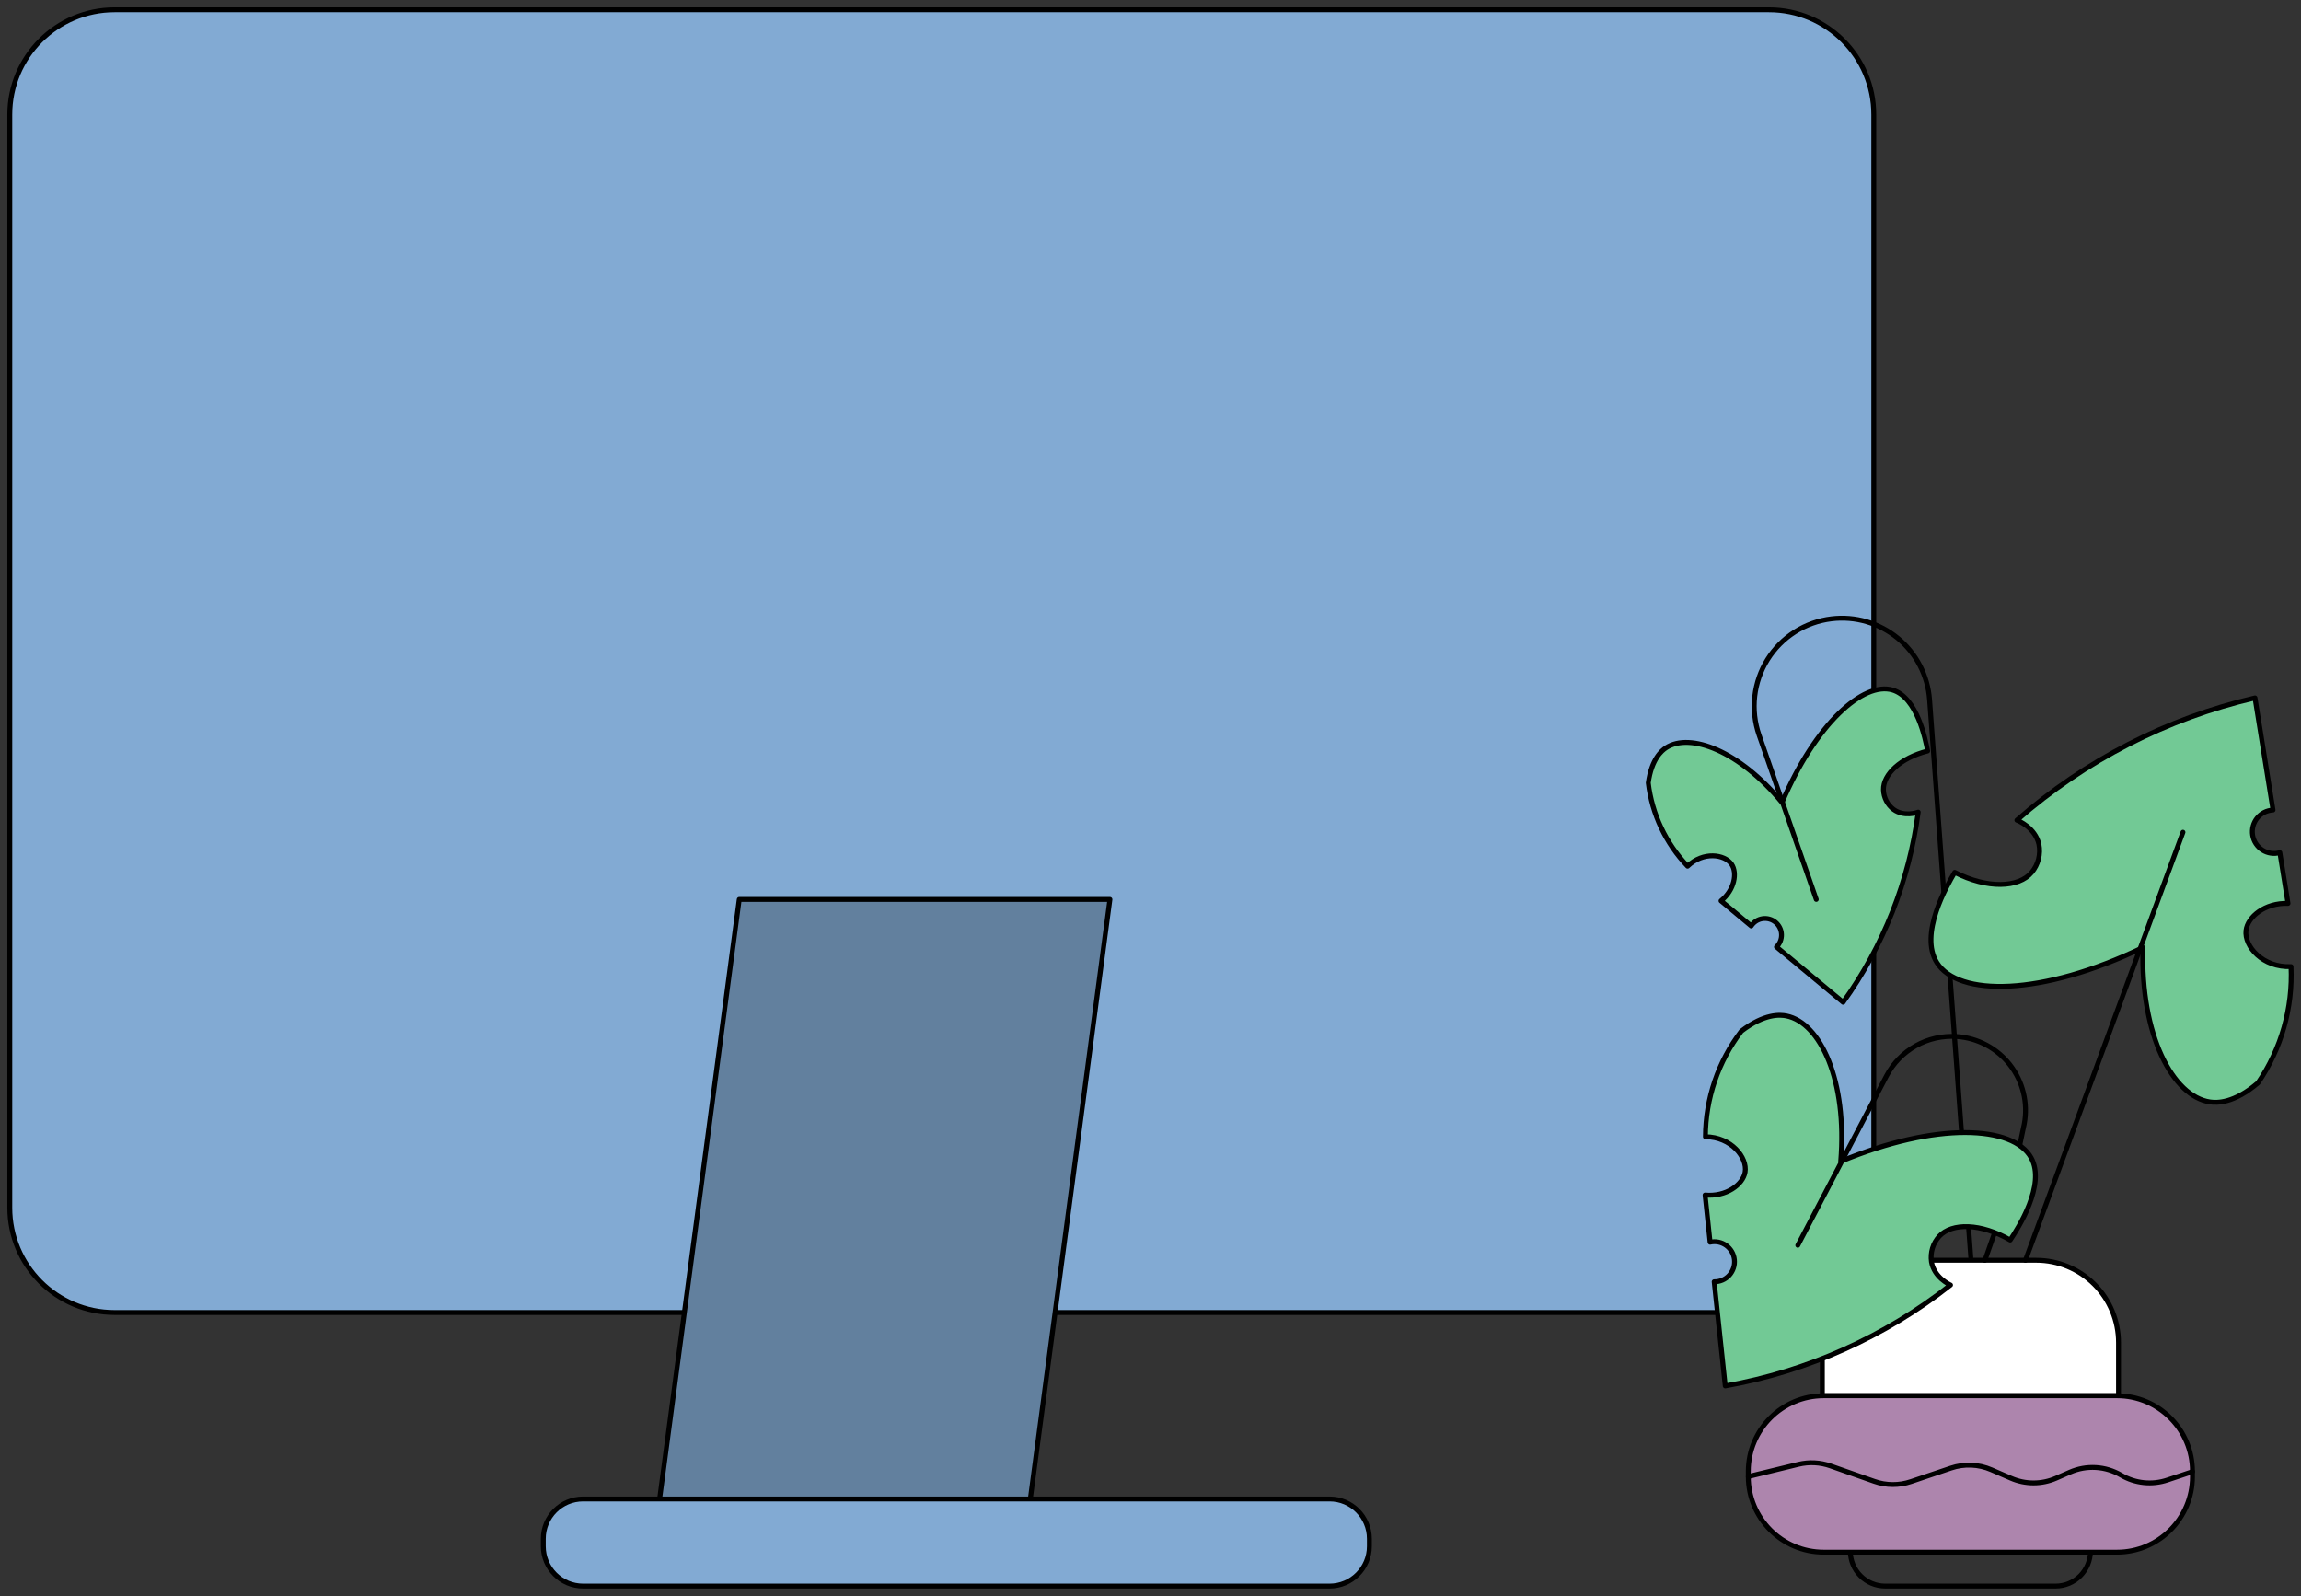 <svg width="235" height="163" viewBox="0 0 235 163" fill="none" xmlns="http://www.w3.org/2000/svg">
<rect x="0" y="0" width="235" height="163" fill="#333333" stroke="none"/>
<path d="M180.664 134.043L11.704 134.043C5.792 134.043 1 129.251 1 123.339L1 11.704C1 5.792 5.792 1 11.704 1L180.664 1C186.576 1 191.368 5.792 191.368 11.704L191.368 123.339C191.368 129.251 186.576 134.043 180.664 134.043Z" fill="#82AAD3" stroke="black" stroke-width="0.5" stroke-linecap="round" stroke-linejoin="round"/>
<path d="M104.163 161.078H66.304L75.497 91.856H113.356L104.163 161.078Z" fill="#62809E" stroke="black" stroke-width="0.5" stroke-linecap="round" stroke-linejoin="round"/>
<path d="M135.787 161.982H59.554C57.308 161.982 55.487 160.161 55.487 157.915V157.152C55.487 154.906 57.308 153.086 59.554 153.086H135.787C138.033 153.086 139.854 154.906 139.854 157.152V157.915C139.854 160.161 138.033 161.982 135.787 161.982Z" fill="#82AAD3" stroke="black" stroke-width="0.5" stroke-linecap="round" stroke-linejoin="round"/>
<path d="M188.973 158.296H213.496V158.417C213.496 159.362 213.121 160.269 212.454 160.937C211.787 161.606 210.882 161.981 209.939 161.981H192.53C191.587 161.981 190.682 161.606 190.015 160.937C189.348 160.269 188.973 159.362 188.973 158.417V158.296Z" stroke="black" stroke-width="0.5" stroke-linecap="round" stroke-linejoin="round"/>
<path d="M188.236 102.357C192.349 96.618 194.984 89.948 195.905 82.942C195.773 82.99 194.462 83.447 193.385 82.664C193.075 82.427 192.822 82.125 192.644 81.778C192.466 81.431 192.367 81.049 192.355 80.659C192.319 79.081 194.108 77.394 196.869 76.695C196.642 75.502 195.792 71.235 193.301 70.474C190.31 69.573 185.442 73.881 181.998 81.958C177.652 76.677 172.613 74.778 170.162 76.362C169.709 76.659 168.68 77.5 168.336 79.949C168.717 83.148 170.127 86.136 172.353 88.461C173.946 86.931 176.137 87.232 176.842 88.256C177.452 89.146 177.152 90.88 175.768 92.004L178.847 94.566C178.977 94.367 179.147 94.198 179.347 94.07C179.547 93.941 179.771 93.857 180.005 93.821C180.24 93.786 180.479 93.8 180.708 93.864C180.937 93.927 181.149 94.038 181.332 94.19C181.515 94.341 181.664 94.529 181.769 94.742C181.874 94.955 181.934 95.188 181.943 95.426C181.953 95.663 181.912 95.9 181.824 96.121C181.736 96.341 181.602 96.541 181.432 96.707L188.236 102.357Z" fill="#72C995" stroke="black" stroke-width="0.5" stroke-linecap="round" stroke-linejoin="round"/>
<path d="M185.493 91.853L179.65 75.059C179.212 73.791 179.063 72.441 179.213 71.108C179.364 69.774 179.81 68.492 180.52 67.354C181.23 66.216 182.186 65.253 183.316 64.533C184.446 63.814 185.723 63.358 187.053 63.198V63.198C188.256 63.052 189.476 63.152 190.64 63.493C191.804 63.833 192.886 64.407 193.822 65.178C194.758 65.95 195.529 66.904 196.086 67.983C196.644 69.062 196.977 70.243 197.066 71.454L201.277 128.422" stroke="black" stroke-width="0.5" stroke-linecap="round" stroke-linejoin="round"/>
<path d="M230.302 71.275C221.294 73.369 212.941 77.66 205.984 83.766C206.156 83.832 207.843 84.519 208.234 86.221C208.333 86.724 208.319 87.242 208.192 87.739C208.066 88.235 207.83 88.697 207.503 89.091C206.178 90.683 202.957 90.792 199.637 89.091C198.826 90.463 195.985 95.407 197.811 98.306C199.984 101.782 208.5 101.753 218.857 96.769C218.59 105.742 221.917 111.978 225.704 112.538C226.406 112.641 228.148 112.699 230.609 110.591C232.989 107.105 234.173 102.936 233.98 98.716C231.095 98.844 229.192 96.648 229.382 95.027C229.546 93.625 231.339 92.176 233.673 92.263L232.84 87.078C232.54 87.162 232.225 87.181 231.917 87.135C231.609 87.089 231.314 86.978 231.051 86.809C230.789 86.641 230.565 86.419 230.394 86.158C230.223 85.896 230.109 85.602 230.06 85.293C230.01 84.985 230.026 84.67 230.107 84.368C230.188 84.066 230.331 83.785 230.528 83.542C230.724 83.3 230.97 83.102 231.248 82.961C231.526 82.821 231.831 82.741 232.143 82.726L230.302 71.275Z" fill="#72C995" stroke="black" stroke-width="0.5" stroke-linecap="round" stroke-linejoin="round"/>
<path d="M194.502 128.707H207.963C210.191 128.707 212.327 129.594 213.903 131.172C215.478 132.751 216.363 134.892 216.363 137.124V142.537H186.114V137.124C186.114 134.894 186.997 132.755 188.57 131.176C190.143 129.598 192.277 128.71 194.502 128.707V128.707Z" fill="white" stroke="black" stroke-width="0.5" stroke-linecap="round" stroke-linejoin="round"/>
<path d="M216.209 142.544H186.256C182.001 142.544 178.551 146.002 178.551 150.266V150.797C178.551 155.062 182.001 158.519 186.256 158.519H216.209C220.465 158.519 223.915 155.062 223.915 150.797V150.266C223.915 146.002 220.465 142.544 216.209 142.544Z" fill="#AD85AD" stroke="black" stroke-width="0.5" stroke-linecap="round" stroke-linejoin="round"/>
<path d="M222.944 84.995L206.853 128.714" stroke="black" stroke-width="0.5" stroke-linecap="round" stroke-linejoin="round"/>
<path d="M176.199 141.542C184.598 140.057 192.501 136.517 199.206 131.236C199.053 131.166 197.533 130.449 197.256 128.861C197.188 128.394 197.225 127.918 197.363 127.468C197.502 127.017 197.738 126.603 198.056 126.255C199.352 124.857 202.325 124.912 205.301 126.643C206.115 125.417 208.953 121.003 207.445 118.248C205.619 114.936 197.771 114.548 187.987 118.614C188.674 110.365 185.913 104.454 182.455 103.755C181.816 103.627 180.212 103.488 177.842 105.307C175.479 108.405 174.191 112.192 174.172 116.092C176.834 116.114 178.481 118.229 178.226 119.711C178.003 120.996 176.283 122.244 174.139 122.046L174.65 126.863C174.932 126.798 175.224 126.795 175.507 126.852C175.79 126.909 176.058 127.026 176.293 127.195C176.528 127.364 176.724 127.58 176.869 127.831C177.014 128.081 177.104 128.359 177.134 128.647C177.163 128.935 177.132 129.226 177.041 129.501C176.95 129.776 176.802 130.028 176.607 130.241C176.411 130.454 176.173 130.624 175.908 130.738C175.642 130.852 175.356 130.908 175.067 130.903C175.444 134.45 175.822 137.997 176.199 141.542Z" fill="#72C995" stroke="black" stroke-width="0.5" stroke-linecap="round" stroke-linejoin="round"/>
<path d="M183.609 127.177L192.665 109.885C193.344 108.587 194.385 107.515 195.661 106.8C196.937 106.085 198.394 105.758 199.852 105.859V105.859C200.912 105.932 201.944 106.229 202.881 106.73C203.818 107.231 204.639 107.925 205.289 108.766C205.939 109.607 206.405 110.577 206.655 111.611C206.905 112.645 206.934 113.721 206.74 114.767L206.291 116.89" stroke="black" stroke-width="0.5" stroke-linecap="round" stroke-linejoin="round"/>
<path d="M203.687 125.951C203.362 126.87 203.041 127.781 202.716 128.714" stroke="black" stroke-width="0.5" stroke-linecap="round" stroke-linejoin="round"/>
<path d="M178.554 150.794L183.667 149.549C184.755 149.283 185.897 149.341 186.954 149.714L191.416 151.284C192.632 151.714 193.957 151.722 195.178 151.306L199.246 149.934C200.598 149.475 202.07 149.535 203.38 150.102L205.385 150.969C206.11 151.284 206.892 151.447 207.682 151.447C208.472 151.447 209.254 151.284 209.979 150.969L211.4 150.347C212.233 149.983 213.14 149.821 214.047 149.873C214.955 149.926 215.837 150.193 216.622 150.651V150.651C217.332 151.07 218.123 151.33 218.942 151.416C219.761 151.501 220.589 151.409 221.37 151.145L223.926 150.292" stroke="black" stroke-width="0.5" stroke-linecap="round" stroke-linejoin="round"/>
</svg>
